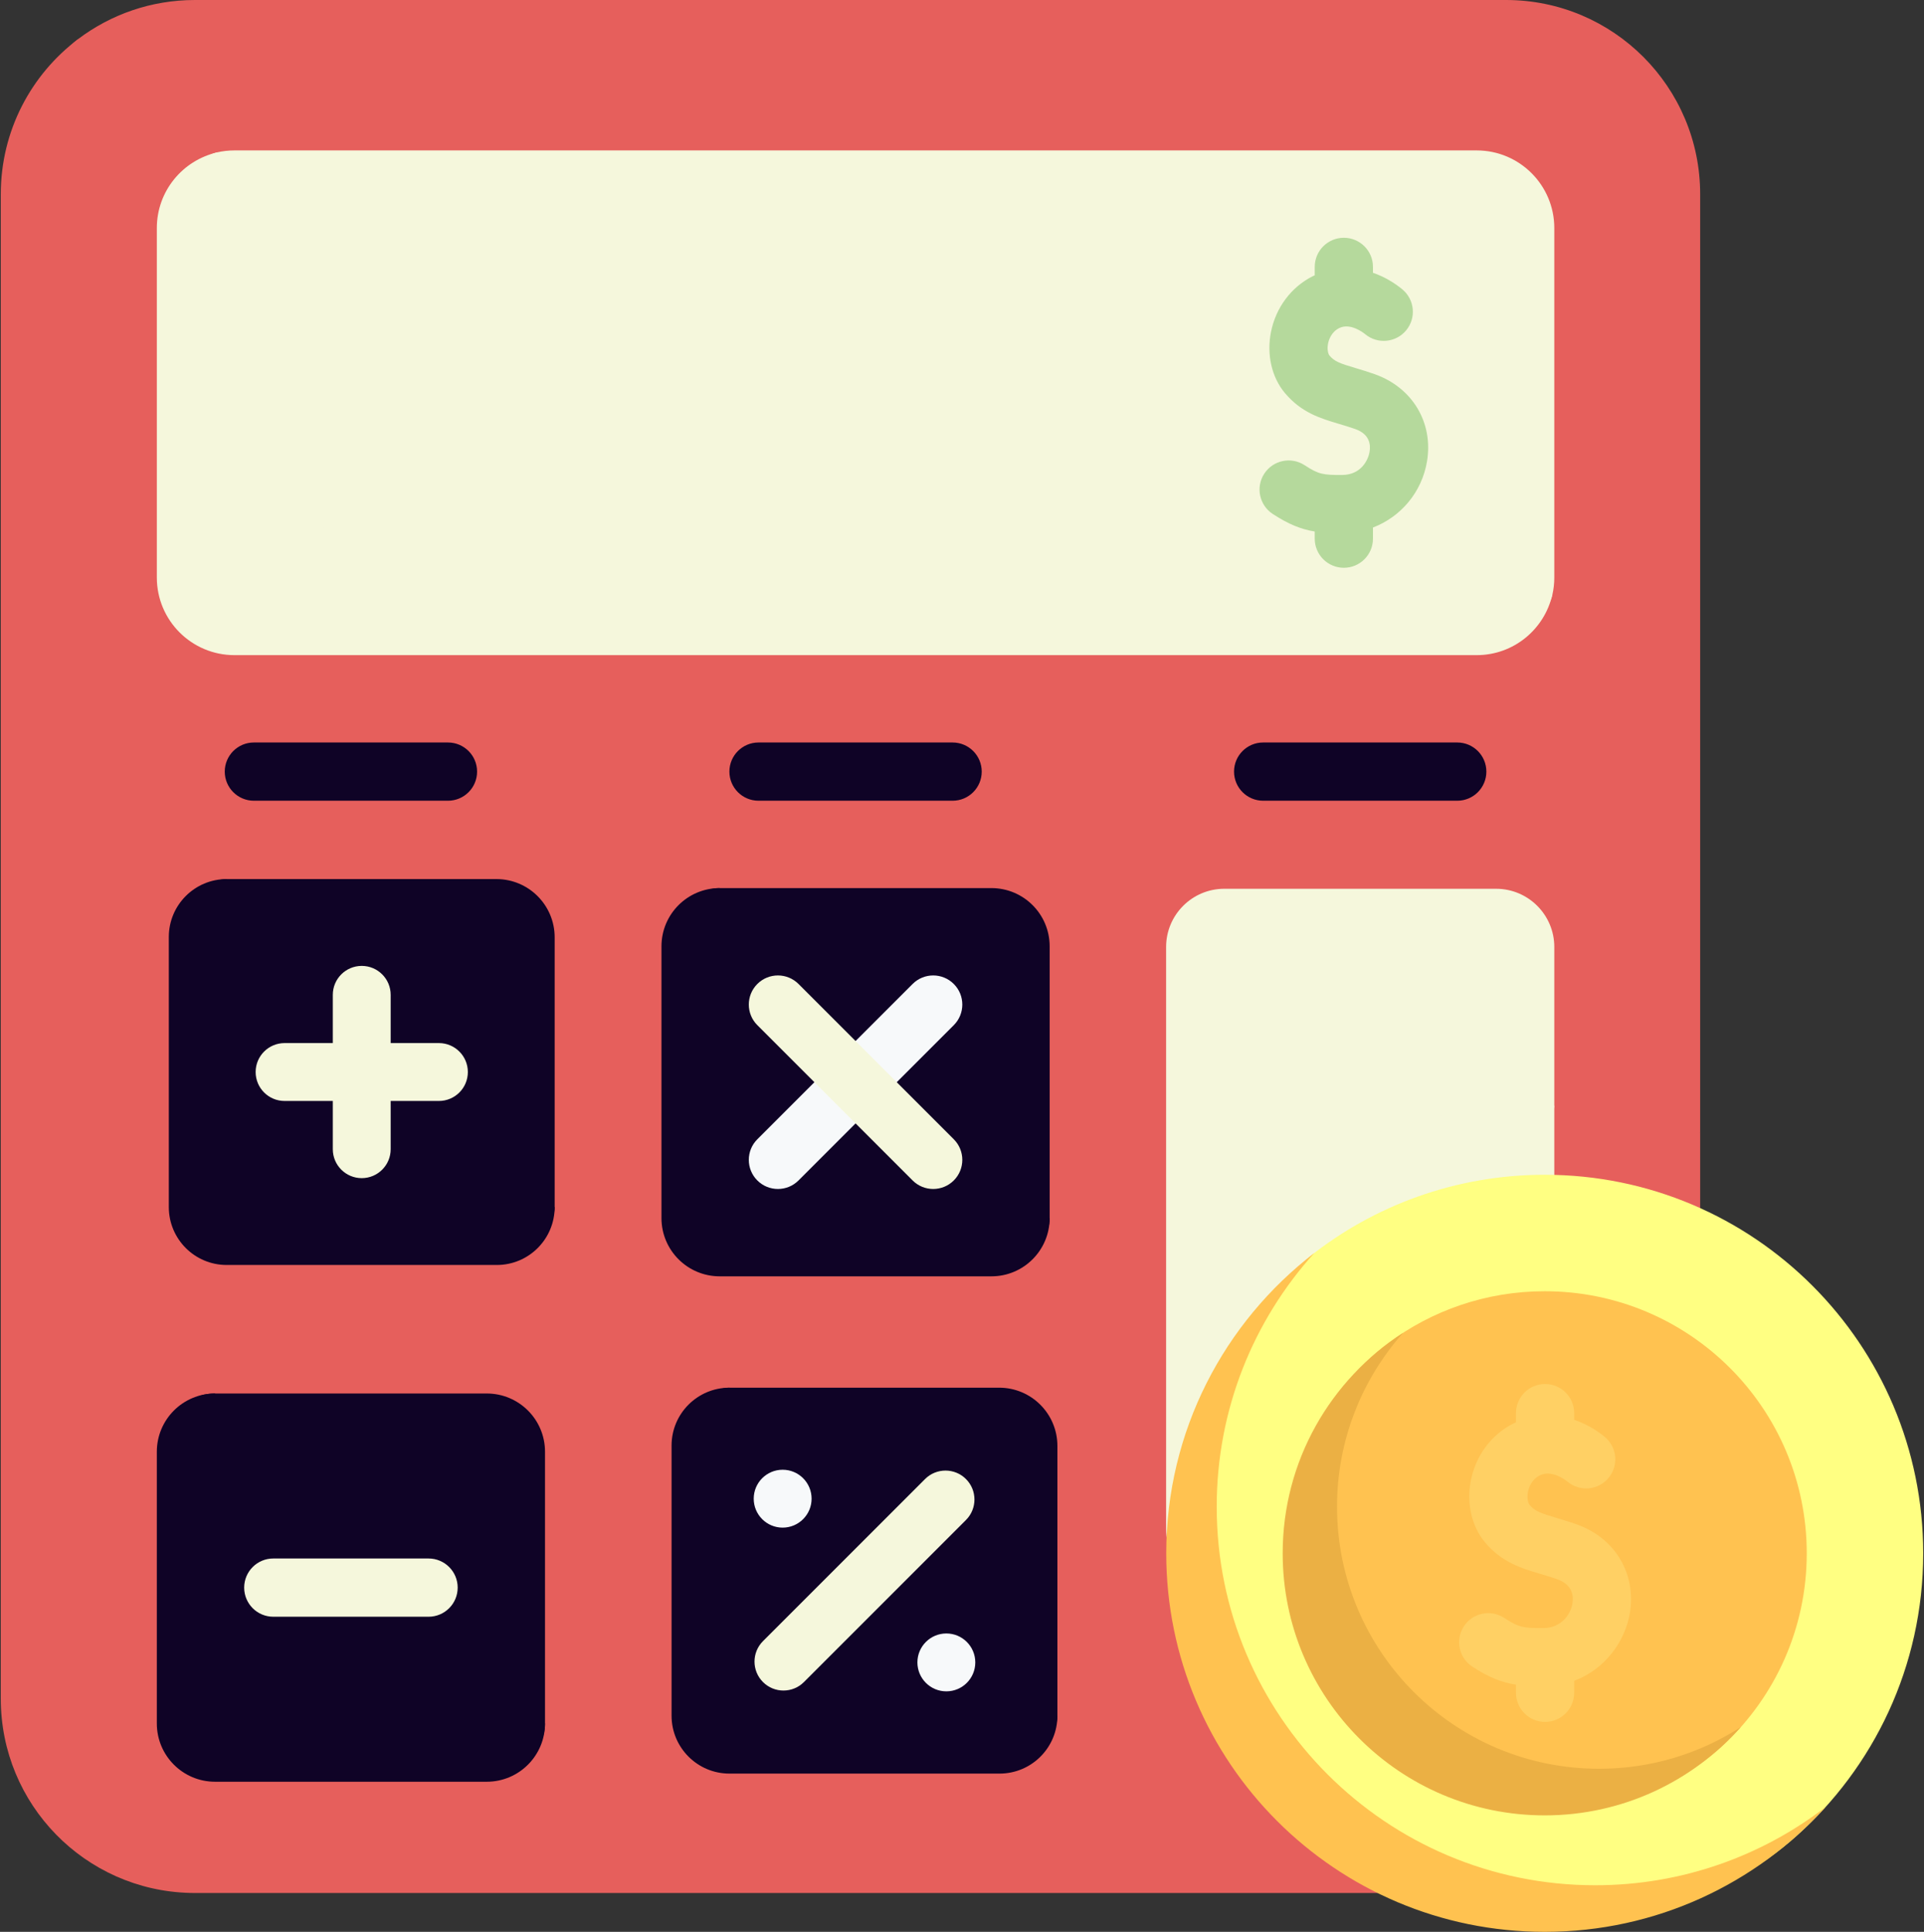 <?xml version="1.0" encoding="UTF-8"?> <svg xmlns="http://www.w3.org/2000/svg" width="510" height="512" viewBox="0 0 510 512" fill="none"><rect x="0" y="0" width="510" height="512" fill="#333333" stroke="none"/> <path d="M402.302 493.811L59.971 496.799C31.548 496.799 8.506 473.757 8.506 445.333L9.352 64.828C9.352 48.025 8.262 19.738 20.719 10.346C29.334 3.851 40.054 -2.86102e-06 51.674 -2.86102e-06H399.202C427.626 -2.86102e-06 450.668 23.042 450.668 51.466V300.188L418.537 317.471L450.668 450.241C450.668 478.665 430.726 493.811 402.302 493.811Z" fill="#E65F5C"></path> <path d="M450.67 300.188C409.258 284.32 358.909 294.625 327.132 325.962C303.581 348.597 290.612 379.033 290.612 411.673C290.612 435.677 297.767 458.048 310.06 476.756C311.405 478.803 309.923 481.522 307.474 481.522H51.512C34.508 481.522 20.726 467.956 20.726 451.229V10.354C8.261 19.731 0.211 34.656 0.211 51.465V450.241C0.211 478.218 22.537 500.986 50.349 501.686C50.74 501.707 51.121 501.707 51.512 501.707H399.359C418.147 501.729 435.253 491.17 443.99 475.603C443.743 475.733 443.485 475.845 443.235 475.971C447.999 469.223 450.67 460.621 450.67 450.241V300.188Z" fill="#E65F5C"></path> <path d="M125.472 331.23L64.107 332.018C55.58 332.018 48.667 325.106 48.667 316.579L48.864 253.571C48.864 245.045 51.662 232.981 60.19 232.981H131.587C140.114 232.981 147.027 239.894 147.027 248.421V319.818C147.027 328.345 133.999 331.23 125.472 331.23Z" fill="#0F0326"></path> <path d="M60.091 314.802V232.981C51.618 232.981 44.749 239.85 44.749 248.323V319.917C44.749 328.39 51.617 335.259 60.091 335.259H131.685C140.158 335.259 147.027 328.39 147.027 319.917H65.205C62.381 319.916 60.091 317.627 60.091 314.802V314.802Z" fill="#0F0326"></path> <path d="M116.343 291.79H75.433C71.196 291.79 67.762 288.355 67.762 284.119C67.762 279.883 71.196 276.449 75.433 276.449H116.344C120.58 276.449 124.014 279.884 124.014 284.119C124.014 288.355 120.58 291.79 116.343 291.79Z" fill="#F5F7DC"></path> <path d="M95.888 312.245C91.652 312.245 88.218 308.81 88.218 304.575V263.664C88.218 259.427 91.652 255.993 95.888 255.993C100.125 255.993 103.559 259.428 103.559 263.664V304.574C103.559 308.81 100.125 312.245 95.888 312.245Z" fill="#F5F7DC"></path> <path d="M258.735 466.029L197.37 466.817C188.843 466.817 181.93 459.904 181.93 451.378L182.127 388.37C182.127 379.843 184.925 367.78 193.453 367.78H264.85C273.377 367.78 280.29 374.693 280.29 383.22V454.617C280.29 463.144 267.262 466.029 258.735 466.029V466.029Z" fill="#0F0326"></path> <path d="M193.355 449.601V367.78C184.883 367.78 178.013 374.648 178.013 383.122V454.716C178.013 463.189 184.882 470.058 193.355 470.058H264.949C273.422 470.058 280.291 463.189 280.291 454.716H198.47C195.644 454.715 193.355 452.425 193.355 449.601Z" fill="#0F0326"></path> <path d="M207.673 448.047C205.71 448.047 203.747 447.297 202.248 445.8C199.253 442.804 199.253 437.947 202.248 434.952L245.205 391.995C248.201 389 253.057 389 256.053 391.995C259.049 394.991 259.049 399.848 256.053 402.843L213.097 445.8C211.599 447.298 209.636 448.047 207.673 448.047V448.047Z" fill="#F5F7DC"></path> <path d="M250.851 448.261C255.087 448.261 258.522 444.827 258.522 440.59C258.522 436.354 255.087 432.92 250.851 432.92C246.615 432.92 243.181 436.354 243.181 440.59C243.181 444.827 246.615 448.261 250.851 448.261Z" fill="#F7F9FA"></path> <path d="M207.46 404.869C211.697 404.869 215.131 401.435 215.131 397.199C215.131 392.962 211.697 389.528 207.46 389.528C203.224 389.528 199.79 392.962 199.79 397.199C199.79 401.435 203.224 404.869 207.46 404.869Z" fill="#F7F9FA"></path> <path d="M383.848 166.042L67.536 168.668C56.17 168.668 46.957 159.455 46.957 148.089L46.257 68.048C46.257 58.268 48.394 42.479 57.539 40.385C59.022 40.045 60.565 39.866 62.151 39.866H391.424C402.789 39.866 412.003 49.08 412.003 60.445V153.054C412.003 154.64 411.824 156.183 411.484 157.666C409.39 166.811 393.628 166.042 383.848 166.042Z" fill="#F5F7DC"></path> <path d="M406.858 158.198H67.296C61.613 158.198 57.006 153.591 57.006 147.908V45.011C57.006 43.425 57.202 41.886 57.542 40.403C48.399 42.497 41.571 50.666 41.571 60.445V153.054C41.571 164.419 50.785 173.633 62.15 173.633H391.423C401.202 173.633 409.371 166.805 411.465 157.662C409.982 158.002 408.444 158.198 406.858 158.198V158.198Z" fill="#F5F7DC"></path> <path d="M260.228 331.028H188.2C179.675 331.028 181.556 334.112 181.556 325.588V253.56C181.556 245.035 182.249 235.372 190.773 235.372H262.802C271.326 235.372 278.236 242.283 278.236 250.807V322.835C278.236 331.359 268.753 331.028 260.228 331.028V331.028Z" fill="#0F0326"></path> <path d="M380.411 418.362L330.714 419.299C322.189 419.299 315.279 412.388 315.279 403.864L312.915 257.467C312.915 248.943 319.826 242.033 328.349 242.033L329.684 235.552H396.568C405.093 235.552 412.003 242.463 412.003 250.987V293.06L395.846 402.928C395.846 411.453 388.936 418.362 380.411 418.362Z" fill="#F5F7DC"></path> <path d="M206.207 315.117C204.233 315.117 202.256 314.364 200.749 312.857C197.736 309.843 197.736 304.957 200.749 301.943L241.909 260.784C244.923 257.77 249.809 257.77 252.823 260.784C255.837 263.798 255.837 268.684 252.823 271.698L211.664 312.857C210.157 314.364 208.182 315.117 206.207 315.117V315.117Z" fill="#F7F9FA"></path> <path d="M247.366 315.117C245.392 315.117 243.415 314.364 241.909 312.857L200.749 271.698C197.736 268.684 197.736 263.798 200.749 260.784C203.764 257.77 208.649 257.77 211.664 260.784L252.823 301.943C255.837 304.957 255.837 309.843 252.823 312.857C251.316 314.364 249.34 315.117 247.366 315.117Z" fill="#F5F7DC"></path> <path d="M127.436 467.378H55.407C46.883 467.378 45.731 465.306 45.731 456.782V384.754C45.731 376.229 48.481 369.32 57.006 369.32H129.034C137.559 369.32 144.469 376.23 144.469 384.754V456.782C144.469 465.306 135.96 467.378 127.436 467.378V467.378Z" fill="#0F0326"></path> <path d="M190.772 317.689V235.371C182.248 235.371 175.338 242.281 175.338 250.806V322.834C175.338 331.359 182.248 338.268 190.772 338.268H262.8C271.325 338.268 278.235 331.358 278.235 322.834H195.918C193.076 322.835 190.772 320.531 190.772 317.689Z" fill="#0F0326"></path> <path d="M57.006 451.637V369.319C48.482 369.319 41.571 376.229 41.571 384.753V456.781C41.571 465.306 48.482 472.216 57.006 472.216H129.034C137.559 472.216 144.469 465.305 144.469 456.781H62.15C59.309 456.781 57.006 454.479 57.006 451.637V451.637Z" fill="#0F0326"></path> <path d="M113.6 428.485H72.44C68.178 428.485 64.723 425.029 64.723 420.767C64.723 416.504 68.177 413.049 72.44 413.049H113.6C117.862 413.049 121.317 416.504 121.317 420.767C121.316 425.03 117.862 428.485 113.6 428.485V428.485Z" fill="#F5F7DC"></path> <path d="M118.744 212.219H67.295C63.033 212.219 59.577 208.763 59.577 204.501C59.577 200.239 63.032 196.783 67.295 196.783H118.744C123.007 196.783 126.462 200.239 126.462 204.501C126.462 208.763 123.007 212.219 118.744 212.219Z" fill="#0F0326"></path> <path d="M252.51 212.219H201.061C196.799 212.219 193.344 208.763 193.344 204.501C193.344 200.239 196.798 196.783 201.061 196.783H252.51C256.773 196.783 260.228 200.239 260.228 204.501C260.228 208.763 256.774 212.219 252.51 212.219Z" fill="#0F0326"></path> <path d="M386.278 212.219H334.829C330.567 212.219 327.111 208.763 327.111 204.501C327.111 200.239 330.565 196.783 334.829 196.783H386.278C390.54 196.783 393.996 200.239 393.996 204.501C393.996 208.763 390.54 212.219 386.278 212.219Z" fill="#0F0326"></path> <path d="M364.379 99.162C362.489 98.493 360.784 97.986 359.281 97.538C355.22 96.328 353.747 95.828 352.403 94.225C352.087 93.849 351.71 92.641 352.042 91.004C352.216 90.149 352.844 88.044 354.932 86.977C357.941 85.44 361.483 88.249 361.877 88.576C365.162 91.289 370.026 90.828 372.742 87.542C375.457 84.257 374.995 79.392 371.708 76.677C369.563 74.904 366.9 73.325 363.935 72.294V70.734C363.935 66.472 360.48 63.017 356.217 63.017C351.955 63.017 348.499 66.472 348.499 70.734V72.963C348.3 73.058 348.1 73.134 347.901 73.236C342.223 76.14 338.219 81.499 336.915 87.936C335.705 93.906 337.073 99.965 340.576 104.142C344.966 109.378 350.004 110.879 354.876 112.329C356.27 112.744 357.711 113.174 359.237 113.712C362.991 115.039 363.373 117.73 363.033 119.752C362.653 122.013 360.707 125.846 355.822 125.879C350.717 125.912 349.529 125.724 345.814 123.293C342.246 120.96 337.463 121.959 335.131 125.527C332.797 129.093 333.798 133.877 337.363 136.21C341.554 138.952 344.849 140.271 348.499 140.868V142.763C348.499 147.025 351.954 150.48 356.217 150.48C360.479 150.48 363.935 147.025 363.935 142.763V139.812C371.296 137 376.883 130.48 378.255 122.313C379.986 112.011 374.41 102.708 364.379 99.162V99.162Z" fill="#B5D99C"></path> <path d="M390.737 293.932C368.479 297.588 349.789 304.861 334.652 316.582C332.625 318.151 329.684 316.707 329.684 314.143V235.551H324.539C316.015 235.551 309.104 242.461 309.104 250.986V346.214V405.332C309.104 413.856 316.015 420.767 324.539 420.767H396.567C405.092 420.767 412.002 413.856 412.002 405.332V400.188V293.06C406.818 292.233 396.278 293.022 390.737 293.932Z" fill="#F5F7DC"></path> <path d="M316.855 150.48H93.02C88.757 150.48 85.302 147.025 85.302 142.763C85.302 138.5 88.756 135.045 93.02 135.045H316.855C321.117 135.045 324.573 138.5 324.573 142.763C324.573 147.025 321.117 150.48 316.855 150.48Z" fill="#F5F7DC"></path> <path d="M509.788 411.675C509.788 356.267 464.871 311.35 409.463 311.35C385.855 311.35 364.152 319.504 347.016 333.15C345.32 334.5 344.259 336.789 342.656 338.245C322.43 356.599 311.197 382.212 311.197 411.675C311.197 467.083 354.056 509.942 409.464 509.942C434.897 509.942 458.119 502.538 475.801 486.94C496.642 468.556 509.788 441.651 509.788 411.675V411.675Z" fill="#FFFF82"></path> <path d="M422.84 499.652C367.432 499.652 322.515 454.735 322.515 399.327C322.515 373.459 332.308 349.879 348.386 332.087C324.523 350.428 309.138 379.253 309.138 411.676C309.138 467.084 354.055 512.001 409.463 512.001C439.003 512.001 465.558 499.232 483.918 478.916C467 491.917 445.825 499.652 422.84 499.652V499.652Z" fill="#FFC250"></path> <path d="M478.919 411.675C478.919 373.315 447.823 342.219 409.463 342.219C393.898 342.219 379.529 347.339 367.948 355.987C350.988 368.651 342.066 388.881 342.066 411.675C342.066 450.034 371.105 479.073 409.464 479.073C427.876 479.073 444.613 473.968 457.043 462.276C470.51 449.606 478.919 431.623 478.919 411.675V411.675Z" fill="#FFC250"></path> <path d="M423.869 468.782C385.509 468.782 354.413 437.686 354.413 399.326C354.413 381.649 361.028 365.524 371.904 353.263C352.721 365.624 340.006 387.158 340.006 411.675C340.006 450.034 371.103 481.131 409.462 481.131C430.144 481.131 448.703 472.081 461.427 457.739C450.597 464.716 437.712 468.782 423.869 468.782V468.782Z" fill="#EBB044"></path> <path d="M417.885 403.985C415.943 403.298 414.191 402.778 412.646 402.317C408.412 401.058 406.876 400.536 405.451 398.837C405.099 398.418 404.674 397.099 405.031 395.34C405.216 394.429 405.887 392.185 408.126 391.04C411.358 389.388 415.116 392.367 415.534 392.712C418.818 395.426 423.683 394.962 426.399 391.675C429.113 388.389 428.649 383.525 425.362 380.811C423.137 378.973 420.363 377.341 417.275 376.292V374.526C417.275 370.264 413.82 366.808 409.557 366.808C405.295 366.808 401.839 370.264 401.839 374.526V376.96C401.593 377.075 401.346 377.172 401.099 377.298C395.313 380.256 391.232 385.715 389.903 392.273C388.672 398.35 390.064 404.513 393.628 408.76C398.105 414.094 403.259 415.627 408.243 417.111C409.682 417.538 411.168 417.98 412.746 418.537C416.758 419.955 417.168 422.832 416.804 424.995C416.282 428.102 413.665 431.458 409.152 431.488C403.844 431.526 402.598 431.327 398.713 428.788C395.145 426.457 390.362 427.458 388.032 431.027C385.701 434.595 386.702 439.378 390.271 441.708C394.625 444.553 398.035 445.898 401.839 446.494V448.635C401.839 452.898 405.294 456.353 409.557 456.353C413.819 456.353 417.275 452.898 417.275 448.635V445.462C425.516 442.4 430.787 434.937 432.027 427.551C433.788 417.064 428.105 407.594 417.885 403.985V403.985Z" fill="#FFD064"></path> </svg> 